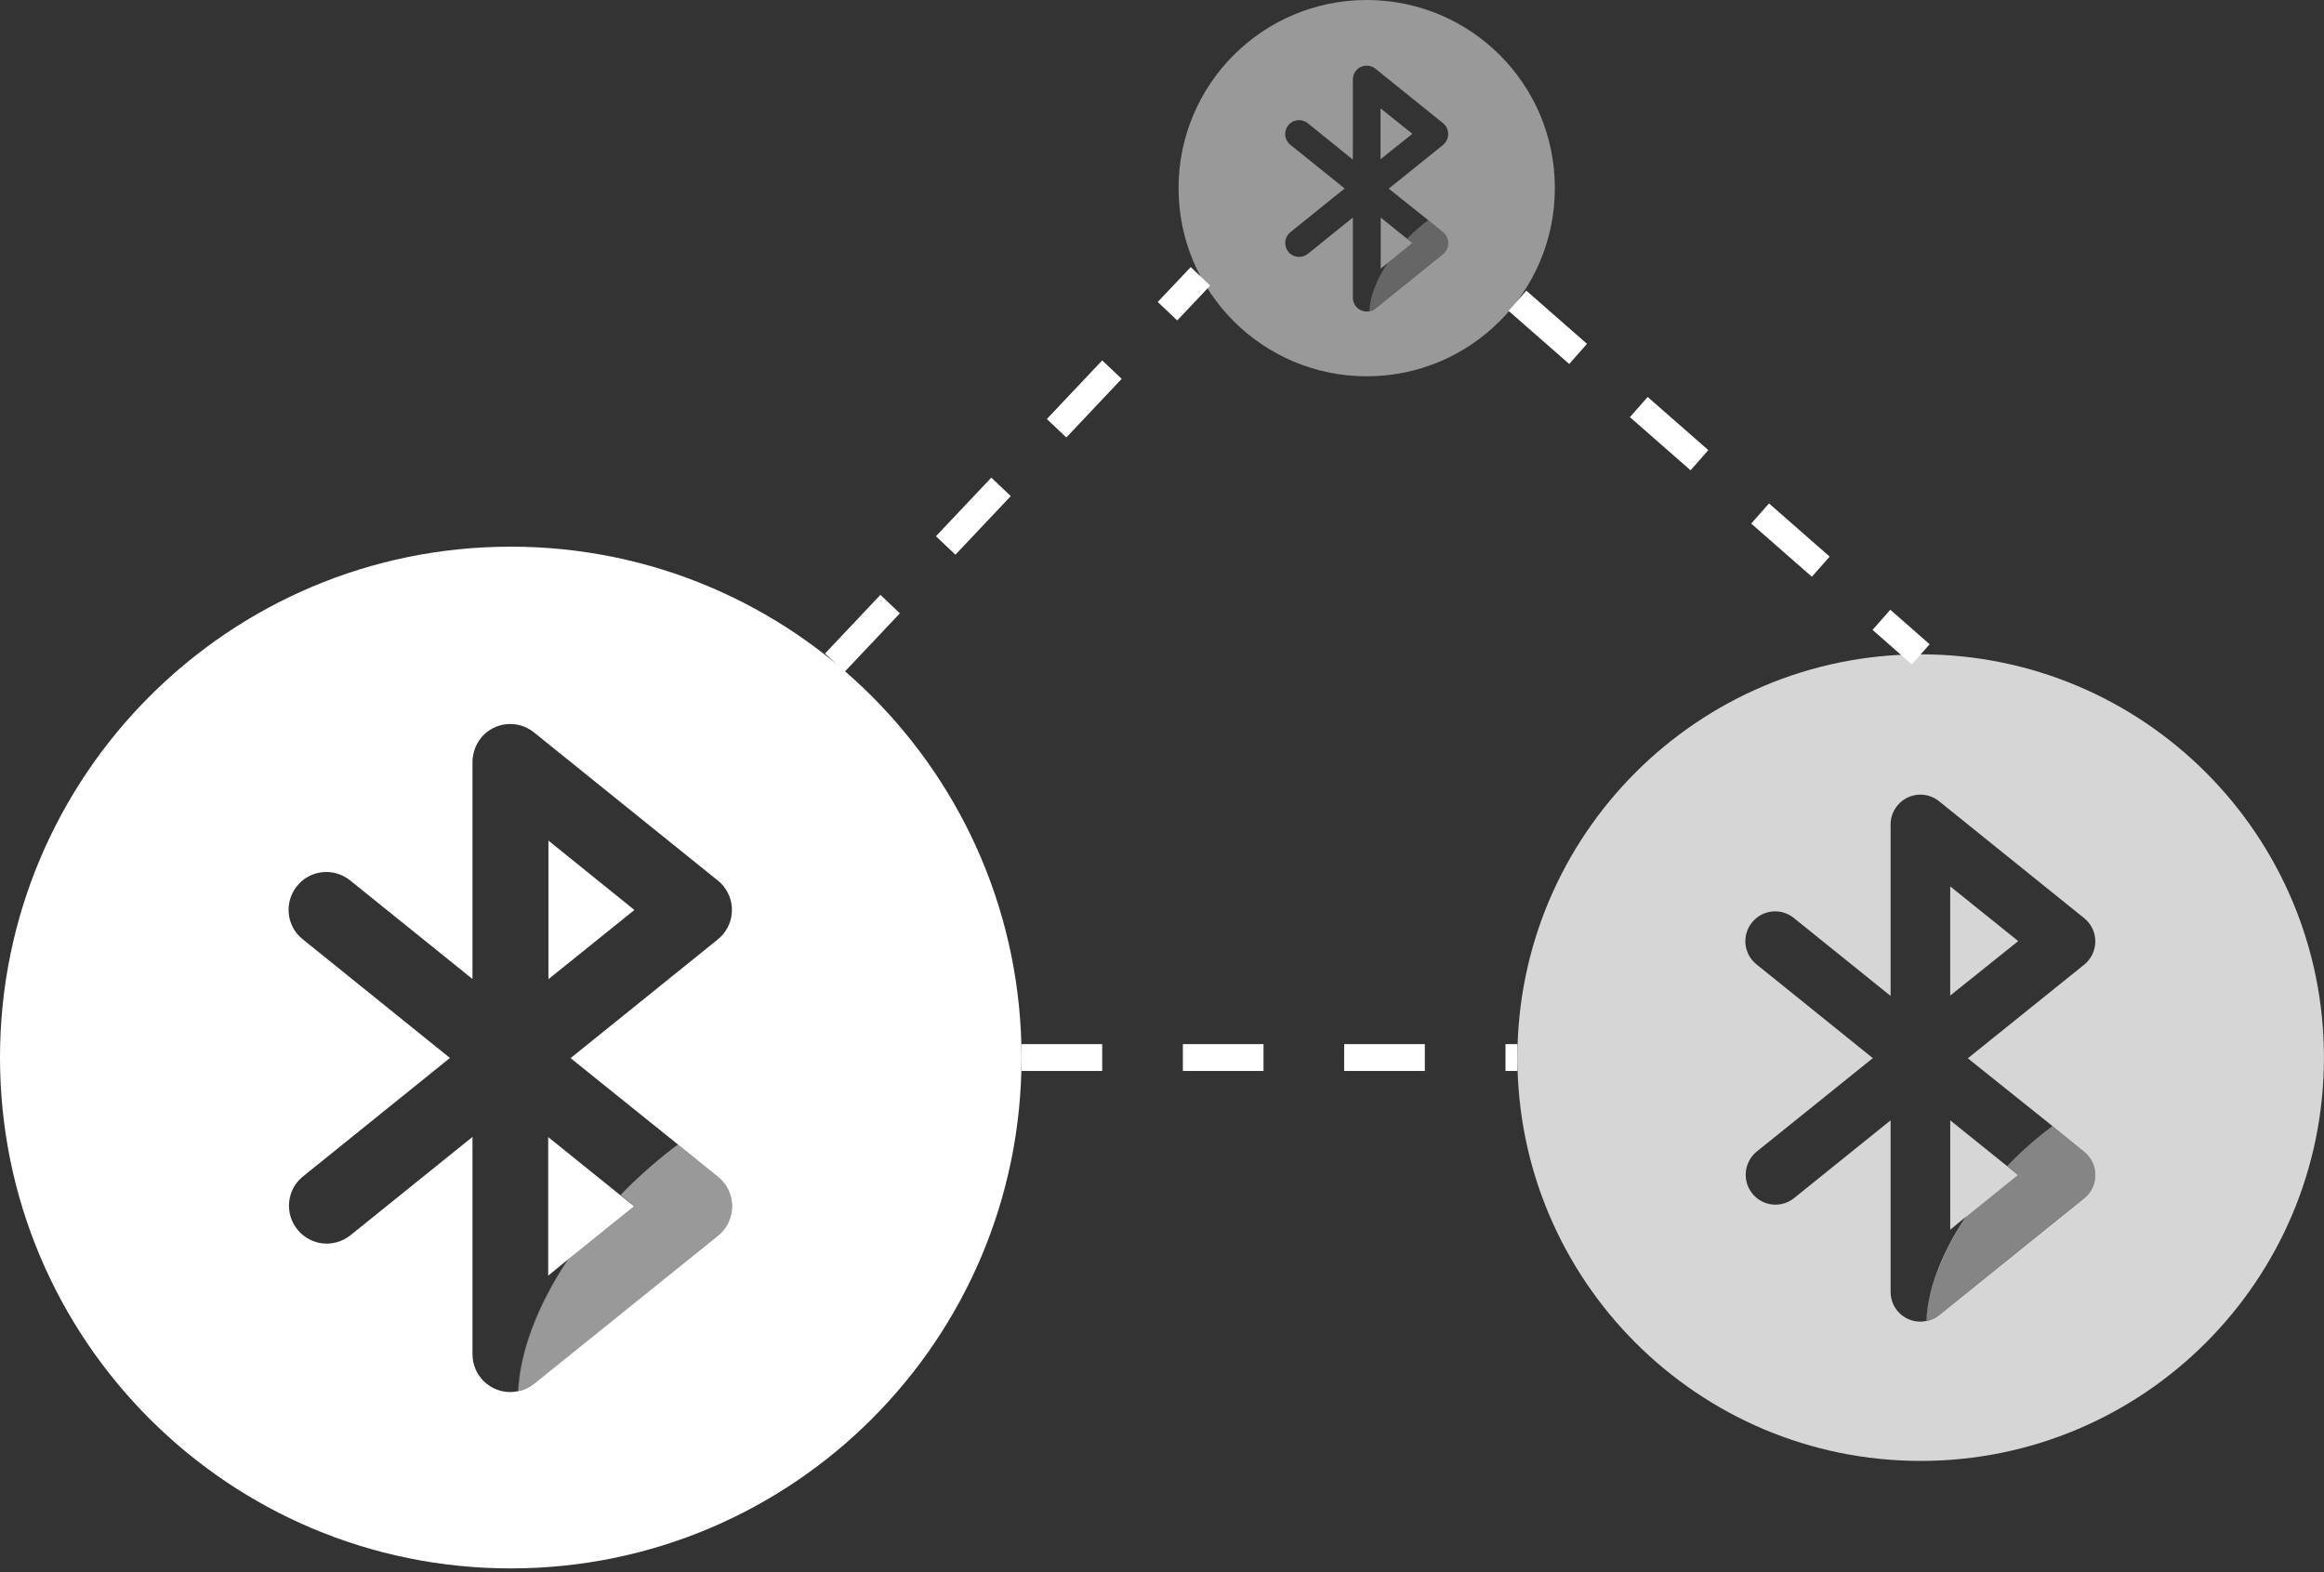 <svg width="136" height="92" viewBox="0 0 136 92" fill="none" xmlns="http://www.w3.org/2000/svg">
<rect x="0" y="0" width="136" height="92" fill="#333333" stroke="none"/>
<path d="M32.094 57.3L37.124 53.25L32.094 49.19V57.3Z" fill="white"/>
<path d="M29.89 31.99C13.38 31.99 0 45.38 0 61.89C0 78.4 13.38 91.78 29.89 91.78C46.4 91.78 59.78 78.4 59.78 61.89C59.78 45.38 46.4 31.99 29.89 31.99ZM39.67 66.97L42.02 68.87C42.14 68.97 42.25 69.07 42.35 69.2C43.12 70.15 42.97 71.54 42.02 72.31L31.26 80.97C30.99 81.19 30.67 81.34 30.33 81.41C30.41 79.15 31.44 76.42 33.25 73.7L37.11 70.59L36.3 69.94L32.08 66.54V74.65L33.24 73.7C31.43 76.41 30.41 79.15 30.32 81.41C30.17 81.44 30.02 81.46 29.86 81.46C28.64 81.46 27.65 80.47 27.65 79.25V66.53L20.49 72.3C19.54 73.04 18.19 72.9 17.42 71.97C16.64 71.03 16.77 69.63 17.71 68.86L26.33 61.91L17.71 54.96C16.76 54.2 16.61 52.81 17.38 51.85C18.14 50.9 19.53 50.75 20.49 51.52L27.65 57.29V44.57C27.66 44.07 27.83 43.58 28.14 43.19C28.9 42.24 30.29 42.09 31.25 42.86L42.01 51.53C42.13 51.62 42.24 51.73 42.34 51.86C43.11 52.81 42.96 54.2 42.01 54.97L33.39 61.92L39.67 66.97Z" fill="white"/>
<path opacity="0.5" d="M42.024 72.311C42.974 71.541 43.124 70.151 42.354 69.201C42.254 69.081 42.154 68.971 42.024 68.871L39.674 66.971C38.644 67.741 37.614 68.621 36.634 69.601C36.524 69.711 36.414 69.821 36.314 69.931L37.124 70.581L33.264 73.691C31.454 76.411 30.424 79.141 30.344 81.401C30.684 81.331 31.004 81.181 31.274 80.961L42.024 72.311Z" fill="white"/>
<g opacity="0.8">
<path d="M114.125 58.26L118.105 55.07L114.125 51.87V58.26Z" fill="white"/>
<path d="M112.397 38.29C99.367 38.29 88.797 48.86 88.797 61.89C88.797 74.92 99.367 85.49 112.397 85.49C125.427 85.49 135.997 74.92 135.997 61.89C135.997 48.85 125.427 38.29 112.397 38.29ZM120.117 65.9L121.967 67.4C122.067 67.48 122.147 67.56 122.227 67.66C122.837 68.41 122.717 69.51 121.967 70.12L113.477 76.96C113.267 77.13 113.007 77.25 112.747 77.31C112.807 75.53 113.627 73.37 115.047 71.22L118.097 68.76L117.457 68.24L114.127 65.56V71.96L115.037 71.21C113.607 73.35 112.797 75.51 112.737 77.3C112.617 77.32 112.497 77.34 112.377 77.34C111.417 77.34 110.637 76.56 110.637 75.6V65.56L104.977 70.12C104.227 70.71 103.157 70.59 102.557 69.86C101.947 69.12 102.047 68.02 102.787 67.4L109.597 61.92L102.787 56.43C102.037 55.83 101.917 54.73 102.527 53.98C103.127 53.23 104.227 53.11 104.977 53.72L110.637 58.28V48.24C110.637 47.84 110.777 47.46 111.027 47.15C111.627 46.4 112.727 46.28 113.477 46.89L121.967 53.73C122.057 53.8 122.147 53.89 122.227 53.99C122.837 54.74 122.717 55.84 121.967 56.45L115.157 61.93L120.117 65.9Z" fill="white"/>
<path opacity="0.5" d="M121.97 70.11C122.72 69.5 122.84 68.4 122.23 67.65C122.15 67.55 122.07 67.47 121.97 67.39L120.11 65.89C119.29 66.5 118.49 67.19 117.71 67.97C117.62 68.06 117.54 68.14 117.46 68.23L118.1 68.75L115.05 71.21C113.62 73.36 112.81 75.51 112.75 77.3C113.02 77.24 113.27 77.12 113.48 76.95L121.97 70.11Z" fill="white"/>
</g>
<g opacity="0.5">
<path d="M80.789 9.32L82.649 7.83L80.789 6.34V9.32Z" fill="white"/>
<path d="M79.979 0C73.899 0 68.969 4.93 68.969 11.01C68.969 17.09 73.899 22.02 79.979 22.02C86.059 22.02 90.989 17.09 90.989 11.01C90.999 4.93 86.069 0 79.979 0ZM83.589 12.89L84.449 13.59C84.499 13.63 84.529 13.67 84.569 13.71C84.849 14.06 84.799 14.57 84.449 14.86L80.489 18.05C80.389 18.13 80.269 18.19 80.149 18.21C80.179 17.38 80.559 16.37 81.229 15.37L82.649 14.22L82.349 13.98L80.799 12.73V15.72L81.229 15.37C80.559 16.37 80.189 17.38 80.149 18.21C80.089 18.22 80.039 18.23 79.979 18.23C79.529 18.23 79.169 17.87 79.169 17.42V12.73L76.529 14.86C76.179 15.13 75.679 15.08 75.399 14.74C75.109 14.39 75.159 13.88 75.509 13.59L78.689 11.03L75.509 8.47C75.159 8.19 75.109 7.68 75.389 7.33C75.669 6.98 76.179 6.93 76.529 7.21L79.169 9.34V4.65C79.169 4.47 79.229 4.28 79.349 4.14C79.629 3.79 80.139 3.74 80.489 4.02L84.449 7.21C84.489 7.24 84.529 7.29 84.569 7.33C84.849 7.68 84.799 8.19 84.449 8.48L81.269 11.04L83.589 12.89Z" fill="white"/>
<path opacity="0.5" d="M84.451 14.85C84.801 14.57 84.851 14.05 84.571 13.7C84.531 13.65 84.491 13.62 84.451 13.58L83.581 12.88C83.201 13.16 82.821 13.49 82.461 13.85C82.421 13.89 82.381 13.93 82.341 13.97L82.641 14.21L81.221 15.36C80.551 16.36 80.171 17.37 80.141 18.2C80.261 18.17 80.381 18.12 80.481 18.04L84.451 14.85Z" fill="white"/>
</g>
<path d="M88.801 62.67H88.101V61.1H88.801V62.67ZM83.381 62.67H78.661V61.1H83.381V62.67ZM73.941 62.67H69.221V61.1H73.941V62.67ZM64.501 62.67H59.781V61.1H64.501V62.67Z" fill="white"/>
<path d="M111.881 38.88L109.581 36.86L110.621 35.68L112.921 37.7L111.881 38.88ZM106.031 33.75L102.481 30.64L103.521 29.46L107.071 32.57L106.031 33.75ZM98.931 27.52L95.381 24.41L96.421 23.23L99.971 26.34L98.931 27.52ZM91.831 21.3L88.281 18.19L89.321 17.01L92.871 20.12L91.831 21.3Z" fill="white"/>
<path d="M49.421 39.32L48.281 38.24L51.521 34.81L52.661 35.89L49.421 39.32ZM55.911 32.46L54.771 31.38L58.011 27.95L59.151 29.03L55.911 32.46ZM62.401 25.6L61.261 24.52L64.501 21.09L65.641 22.17L62.401 25.6ZM68.891 18.75L67.751 17.67L69.681 15.63L70.821 16.71L68.891 18.75Z" fill="white"/>
</svg>
